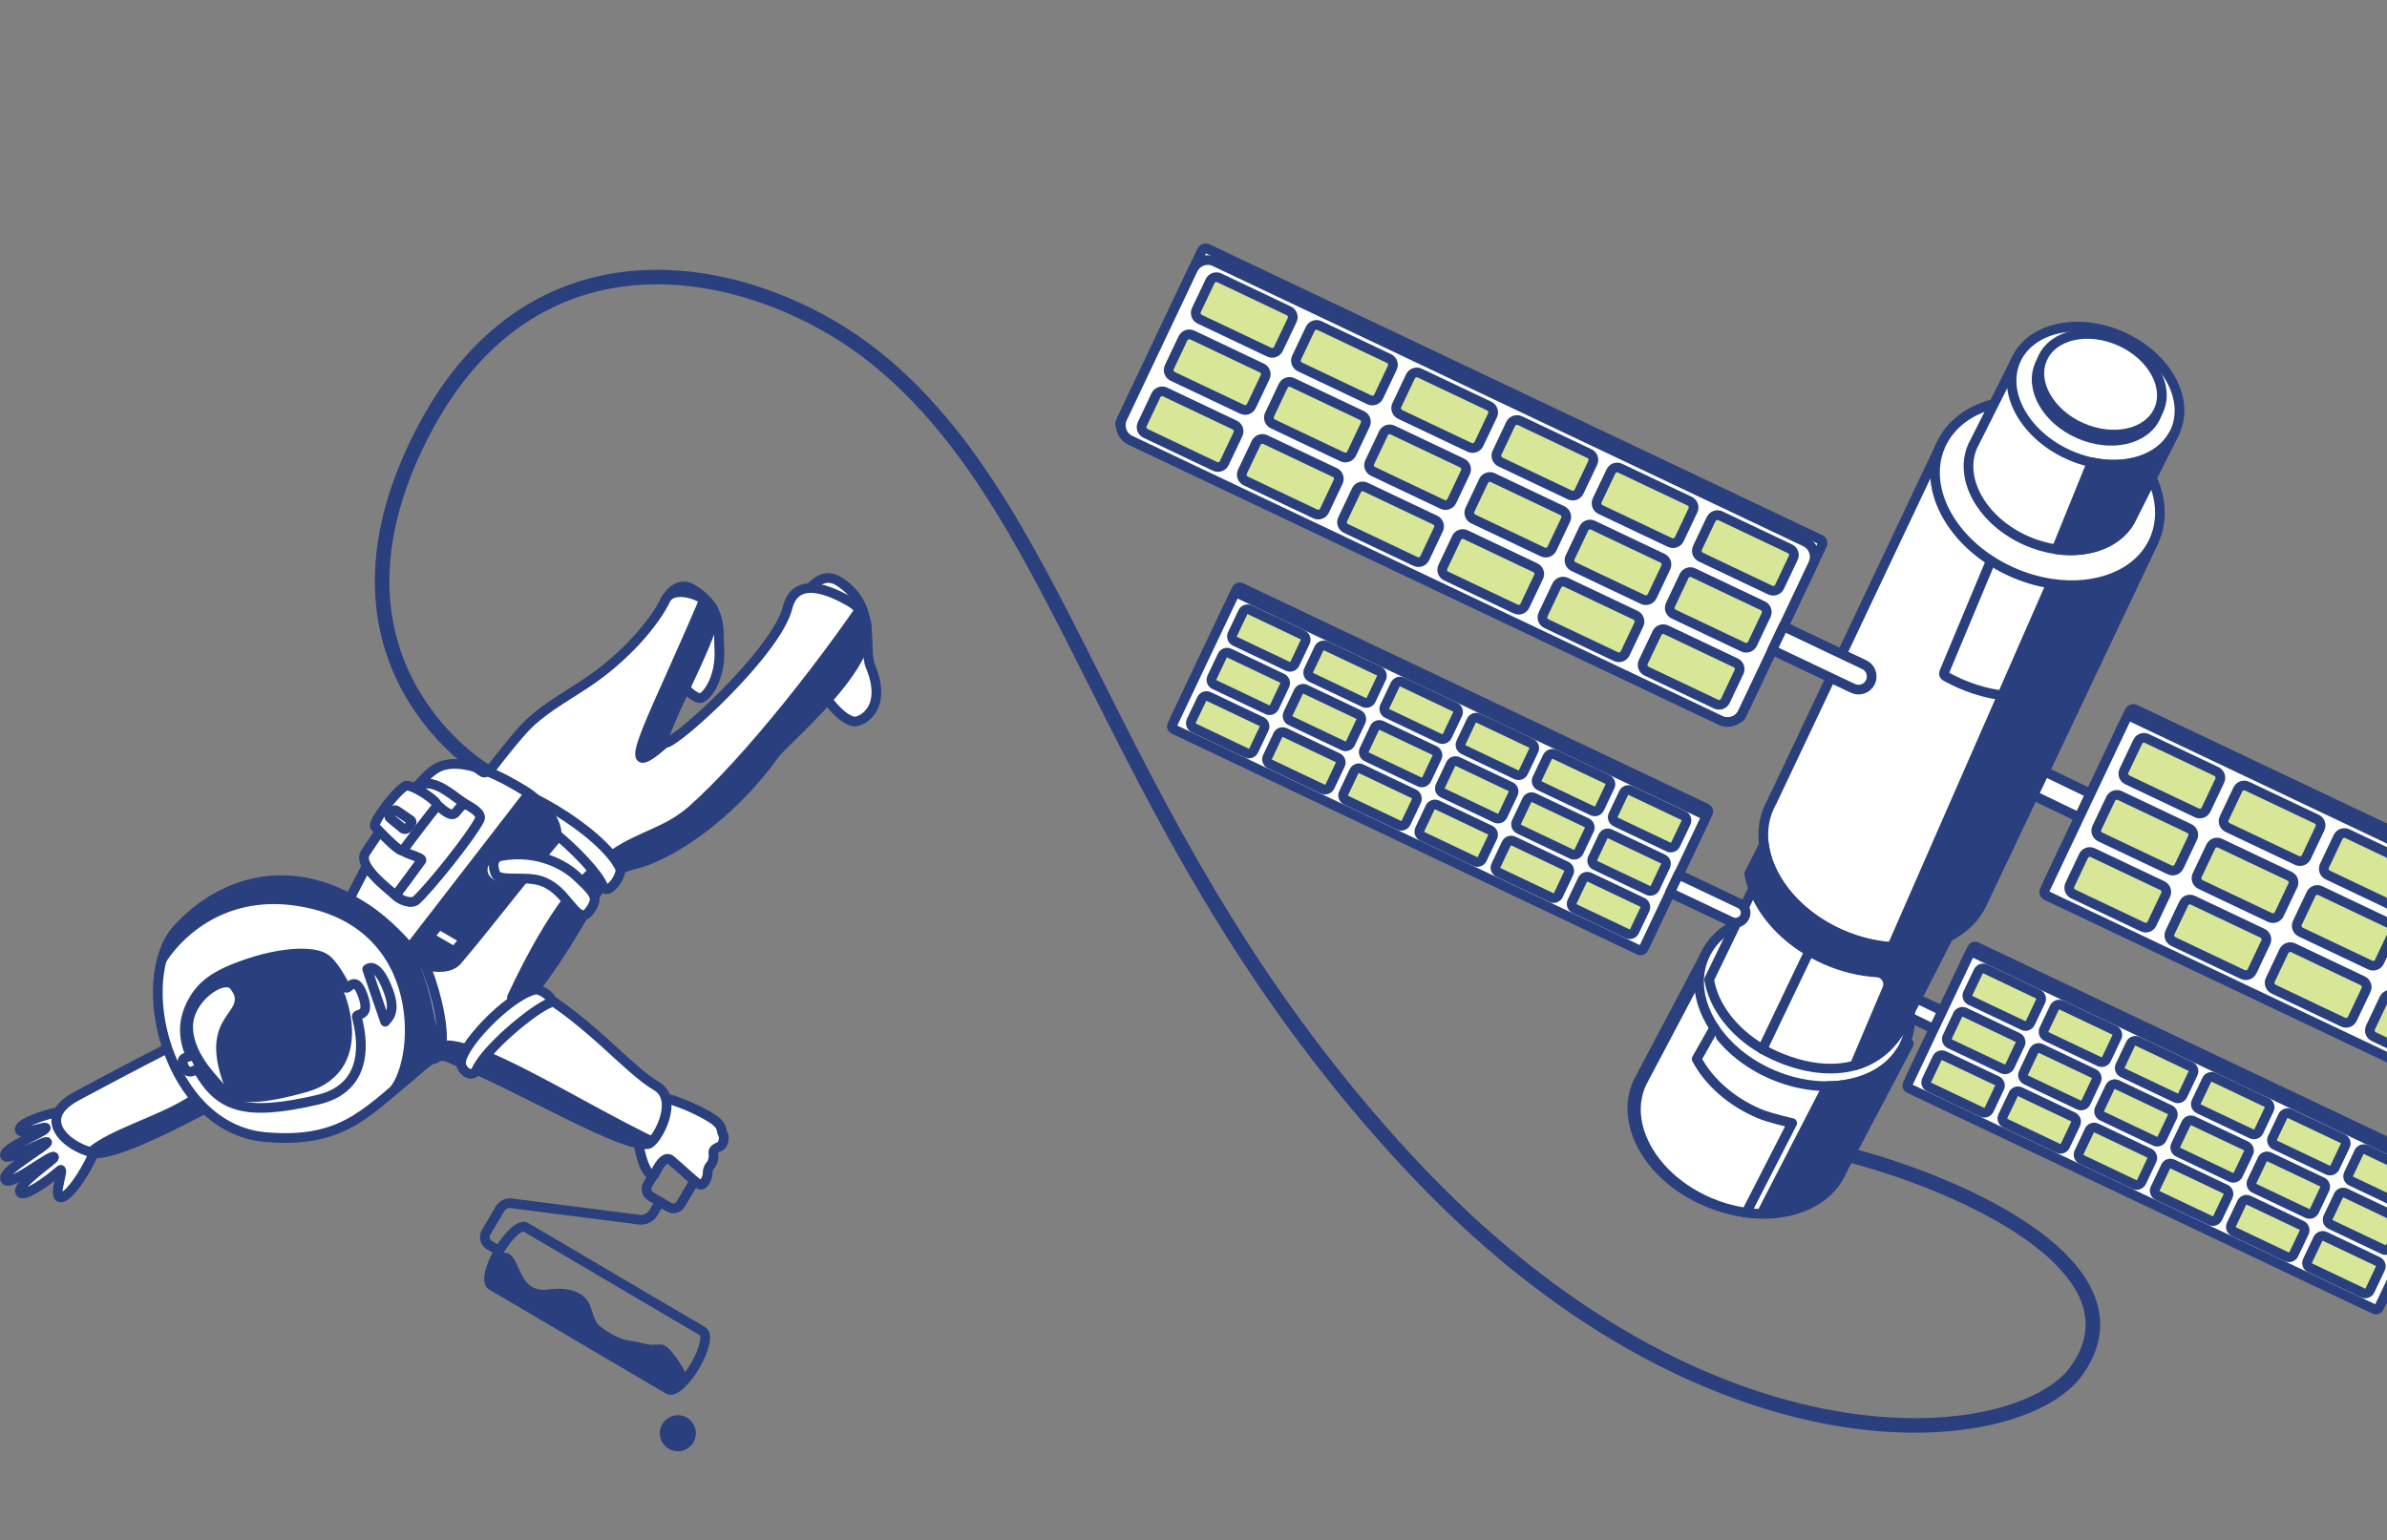 <?xml version="1.0" encoding="UTF-8"?><svg id="_レイヤー_2" xmlns="http://www.w3.org/2000/svg" xmlns:xlink="http://www.w3.org/1999/xlink" viewBox="0 0 492.76 318"><rect x="0" y="0" width="492.76" height="318" fill="#808080" stroke="none"/><defs><style>.cls-1,.cls-2,.cls-3,.cls-4{fill:none;}.cls-1,.cls-5,.cls-6,.cls-3,.cls-7,.cls-8,.cls-9,.cls-4,.cls-10{stroke:#2a3f7e;stroke-linecap:round;stroke-linejoin:round;}.cls-1,.cls-5,.cls-6,.cls-7,.cls-8,.cls-9,.cls-4,.cls-10{stroke-width:2px;}.cls-11{clip-path:url(#clippath);}.cls-2,.cls-12,.cls-13{stroke-width:0px;}.cls-5,.cls-3,.cls-13,.cls-4,.cls-10,.cls-14{fill-rule:evenodd;}.cls-5,.cls-7,.cls-9,.cls-13,.cls-14{fill:#fff;}.cls-6,.cls-12,.cls-10{fill:#2a3f7e;}.cls-3{stroke-width:3px;}.cls-7{clip-rule:evenodd;}.cls-15{clip-path:url(#clippath-1);}.cls-16{clip-path:url(#clippath-4);}.cls-17{clip-path:url(#clippath-3);}.cls-18{clip-path:url(#clippath-2);}.cls-8{fill:#d8e698;}</style><clipPath id="clippath"><path class="cls-7" d="M60.77,218.93c-17.93,9.74-32.34,17.87-39.82,19.09-4.05.66-15.5-6.2-5.07-11.77,38.68-20.67,42.01-21.79,44.89-7.31h0Z"/></clipPath><clipPath id="clippath-1"><path class="cls-7" d="M87.11,176.96c-8.4,9.47-3.13,17.95-4.41,16.64-15.39-15.93-33.68-15.1-45.91-2.01-9.65,10.33-2.38,41.42,18.1,43.17,15.33,1.31,20.38-4.73,29.3-12.09,2.73-2.25,5.6-5.51,8.24-4.43,16.51,6.81,35.98,18.8,41.36,17.95,1.61-.25,6.66-9.08,1.72-11.98-6.01-3.53-13.38-13.01-25.14-19.89,12.99-17.27,12.12-23.92,20.83-25.96,6.29-1.47,18.89-9.04,28.57-22.47,2.81-3.89,28.38-24.31,15.61-31.7-6.16-3.57-11.41-4.26-12.78,1.21-2.29,9.16-22.7,27.76-25.22,28-2.53.24,10.06-21.64,10.07-26.57,0-3.5-8.37-6.54-10.05-3.02-2.23,4.69-8.39,12-16.66,17.42-5.08,3.33-9.32,5.64-12.71,9.37-5.75,6.33-15.26,19.97-20.92,26.35h0Z"/></clipPath><clipPath id="clippath-2"><path class="cls-7" d="M72.27,185.43c-.21.42,4.74,1.85,11.57,9.45,1.56,1.73,3.23,4.26,3.73,4.37,2.7.63,5.44.65,6.84-.99,5.78-6.76,16.09-20.15,19.87-24.45,2.29-2.6-2.13-8.19-5.81-10.46-4.07-2.51-13.39-7.93-18.62-4.59-5.7,3.64-14.04,19.55-17.59,26.67h0Z"/></clipPath><clipPath id="clippath-3"><path class="cls-7" d="M81.73,184.95c.96.9,3.21,1.8,4.2.89,2.88-2.62,11.4-13.28,13.07-16.61.66-1.31-1.67-2.53-3.03-3.33-2.02-1.19-6.13-5.28-9.1-3.82-3.41,1.68-8.9,10.21-11.38,13.9-1.88,2.72,4.49,7.32,6.23,8.96h0Z"/></clipPath><clipPath id="clippath-4"><rect class="cls-2" x="184.47" width="308.29" height="318"/></clipPath></defs><g id="_レイヤー_2-2"><path class="cls-1" d="M101.45,265.34l36.57,21.52c1.06.63,3.51-1.55,5.46-4.87,1.95-3.31,2.67-6.51,1.6-7.13l-36.57-21.52c-1.06-.63-3.51,1.55-5.46,4.87-1.95,3.31-2.67,6.51-1.6,7.13Z"/><path class="cls-1" d="M103.04,258.24l-2.01-1.18c-.91-.54-1.22-1.72-.68-2.63l2.86-4.86c.48-.82,1.4-1.27,2.35-1.15l26.38,3.38c1.19.15,2.35-.42,2.96-1.45l1.32-2.25"/><path class="cls-1" d="M146.3,230.96h0c1.89,1.11,2.52,3.54,1.41,5.42l-7.18,12.21c-.5.84-1.58,1.12-2.42.63l-3.78-2.23c-.84-.5-1.12-1.58-.63-2.42l7.18-12.21c1.11-1.89,3.54-2.52,5.42-1.41Z"/><path class="cls-1" d="M142.19,234.64c-.32.55-.14,1.26.41,1.59.55.32,1.26.14,1.59-.41s.14-1.26-.41-1.59-1.26-.14-1.59.41Z"/><path class="cls-5" d="M20.09,235.88c-.61,3.06-5.59,11.7-7.69,11.31-1.53-.29,1.16-6.64-.08-5.55-2.35,2.07-7.49,5.77-8.18,4.47-.78-1.48,6.96-6.64,7.02-7.16.19-1.53-10.64,7.54-10.12,4.04.25-1.7,8.69-6.45,8.69-7.18,0-.74-8.36,4.2-8.71,2.77-.41-1.64,7.9-4.67,8.41-5.61.51-.94-5.89,1.99-5.34-.03.36-1.32,6.8-3.59,11.99-4.08,10.11-.95,4.56,4.31,4.01,7.03h0Z"/><path class="cls-5" d="M131.35,233c.3,3.1,1.5,9.84,3.64,9.65.92-1.94,2.25-4.21,3.51-3.15,2.62,2.2,4.59,4.23,5.85,4.99.98.6,1.73-1.6,1.72-2.12-.03-1.54.79-1.87.99-2.44.58-1.62-.09-1.99.38-2.55.52-.61,1.47-.54,1.76-1.41.53-1.6-.06-1.76-.17-2.37-.19-1.05-.37-1.38-1.37-2.23s-6.49-3.96-11.61-4.97c-9.96-1.96-4.97,3.83-4.7,6.59h0Z"/><path class="cls-5" d="M173.1,119.98c8.18,5.09,4.99,13.68,6.59,17.55,3.79,9.14-2.27,11.73-3.55,11.41-5.09-1.28-12.19-14.34-11.12-22.24.61-4.49,4.25-9.1,8.08-6.72h0Z"/><path class="cls-5" d="M142.86,121.55c6.53,3.96,5.39,8.9,5.62,12.16.47,6.66-3.04,10.68-4.07,10.43-4.07-.99-8.9-11.15-8.02-17.32.5-3.51,3.41-7.12,6.47-5.26h0Z"/><path class="cls-14" d="M60.77,218.93c-17.93,9.74-32.34,17.87-39.82,19.09-4.05.66-15.5-6.2-5.07-11.77,38.68-20.67,42.01-21.79,44.89-7.31h0Z"/><g class="cls-11"><path class="cls-10" d="M23.56,251.85c-20.45-15.17,7.19-17.5,17.35-25.59,6.5-5.17.85-11.28-.59-14.81-1.45-3.54.14-5.33,7.36-.98,2.62,1.58,14,7.74,13.03,11.27-3.05,11.07-30.83,25.35-37.16,30.11h0Z"/></g><path class="cls-4" d="M60.77,218.93c-17.93,9.74-32.34,17.87-39.82,19.09-4.05.66-15.5-6.2-5.07-11.77,38.68-20.67,42.01-21.79,44.89-7.31h0Z"/><path class="cls-14" d="M87.11,176.96c-8.4,9.47-3.13,17.95-4.41,16.64-15.39-15.93-33.68-15.1-45.91-2.01-9.65,10.33-2.38,41.42,18.1,43.17,15.33,1.31,20.38-4.73,29.3-12.09,2.73-2.25,5.6-5.51,8.24-4.43,16.51,6.81,35.98,18.8,41.36,17.95,1.61-.25,6.66-9.08,1.72-11.98-6.01-3.53-13.38-13.01-25.14-19.89,12.99-17.27,12.12-23.92,20.83-25.96,6.29-1.47,18.89-9.04,28.57-22.47,2.81-3.89,28.38-24.31,15.61-31.7-6.16-3.57-11.41-4.26-12.78,1.21-2.29,9.16-22.7,27.76-25.22,28-2.53.24,10.06-21.64,10.07-26.57,0-3.5-8.37-6.54-10.05-3.02-2.23,4.69-8.39,12-16.66,17.42-5.08,3.33-9.32,5.64-12.71,9.37-5.75,6.33-15.26,19.97-20.92,26.35h0Z"/><g class="cls-15"><path class="cls-10" d="M80.63,225.81c6.19-5.42,8.53-35.65-19.36-39.81-14.09-2.1-23.52,5.44-27.86,12.08-4.64-8.03,13.67-23.23,31.77-19.82,14.73,2.77,24.08,22.44,25.25,41.42.12,1.96-9.4,4.95-9.81,6.13h0Z"/><path class="cls-10" d="M136.68,236.64c-20.74-9.61-50.23-30.34-48.01-15.86.98,6.39,19.15,6.58,28.67,9.87,6.3,2.18,14.22,5.84,19.34,5.99h0Z"/><path class="cls-10" d="M182.6,118.22c-10.8,16.92-28.53,39.2-39.76,49.04-10.47,9.16-20.02,2.06-37.12,38.54-.96,2.05,14.34-2.75,25.71-15.8,17.77-20.38,31.46-12.97,46.07-47.9,8.25-19.72,13.35-21.92,5.11-23.88h0Z"/><path class="cls-10" d="M146.73,120.51c-11.21,27.12-20.6,42.56-9.9,33.25,1.83-1.59,4.72-5.23,10.33-19.49,3.11-7.89.8-9.38-.43-13.76h0Z"/></g><path class="cls-4" d="M87.11,176.96c-8.4,9.47-3.13,17.95-4.41,16.64-15.39-15.93-33.68-15.1-45.91-2.01-9.65,10.33-2.38,41.42,18.1,43.17,15.33,1.31,20.38-4.73,29.3-12.09,2.73-2.25,5.6-5.51,8.24-4.43,16.51,6.81,35.98,18.8,41.36,17.95,1.61-.25,6.66-9.08,1.72-11.98-6.01-3.53-13.38-13.01-25.14-19.89,12.99-17.27,12.12-23.92,20.83-25.96,6.29-1.47,18.89-9.04,28.57-22.47,2.81-3.89,28.38-24.31,15.61-31.7-6.16-3.57-11.41-4.26-12.78,1.21-2.29,9.16-22.7,27.76-25.22,28-2.53.24,10.06-21.64,10.07-26.57,0-3.5-8.37-6.54-10.05-3.02-2.23,4.69-8.39,12-16.66,17.42-5.08,3.33-9.32,5.64-12.71,9.37-5.75,6.33-15.26,19.97-20.92,26.35h0Z"/><path class="cls-5" d="M113.56,207.03c-3.45,1.29-13.31,9.51-15.24,13.9-.66,1.51-2.64.59-3.11-1.05-.89-3.12,9.57-14.19,15.15-15.55,1.39-.34,4.52,2.2,3.19,2.7h0Z"/><path class="cls-5" d="M127.95,179.13c-3.6-7.33-22.04-18.62-29.17-17.47-1.18.19-3.52,2.83-2.1,2.48,8.97-2.18,26.22,14.27,27.83,18.84.78,2.22,4.2-2.31,3.44-3.85h0Z"/><path class="cls-5" d="M79.51,210.93c.19-.49,2.48-1.53.65-6.4-2.43-6.44-4.36-4.44-4.36-4.44,0,0,1.67,5.01,3.71,10.84h0Z"/><path class="cls-5" d="M82.76,193.09c4.02-1.8,11.76,23.33,6.98,25.48-.89.4.09-1.54-.19-3.59-1.35-9.91-3.59-15.83-6.18-19.9-.41-.65-1.19-1.72-.6-1.98h0Z"/><path class="cls-14" d="M72.27,185.43c-.21.42,4.74,1.85,11.57,9.45,1.56,1.73,3.23,4.26,3.73,4.37,2.7.63,5.44.65,6.84-.99,5.78-6.76,16.09-20.15,19.87-24.45,2.29-2.6-2.13-8.19-5.81-10.46-4.07-2.51-13.39-7.93-18.62-4.59-5.7,3.64-14.04,19.55-17.59,26.67h0Z"/><g class="cls-18"><path class="cls-10" d="M79.89,201.74l31.87-41.23s8.94,3.87,1.42,16.33c-11.03,18.29-14.22,26.07-19.52,28.52-5.83,2.7-13.77-3.63-13.77-3.63h0Z"/><path class="cls-5" d="M89.1,192.77l1.04-1.26c.29-.35.83-.45,1.22-.22l3.83,2.22c.38.22.46.69.17,1.03l-1.04,1.26c-.29.35-.83.45-1.22.22l-3.83-2.22c-.38-.22-.46-.69-.17-1.03h0Z"/><path class="cls-5" d="M99.65,179.73c-.1-1.85,1.48-3.44,3.52-3.55,2.04-.11,3.77,1.3,3.87,3.15.1,1.85-1.48,3.44-3.52,3.55-2.04.11-3.77-1.3-3.87-3.15h0Z"/></g><path class="cls-4" d="M72.27,185.43c-.21.42,4.74,1.85,11.57,9.45,1.56,1.73,3.23,4.26,3.73,4.37,2.7.63,5.44.65,6.84-.99,5.78-6.76,16.09-20.15,19.87-24.45,2.29-2.6-2.13-8.19-5.81-10.46-4.07-2.51-13.39-7.93-18.62-4.59-5.7,3.64-14.04,19.55-17.59,26.67h0Z"/><path class="cls-14" d="M81.73,184.95c.96.9,3.21,1.8,4.2.89,2.88-2.62,11.4-13.28,13.07-16.61.66-1.31-1.67-2.53-3.03-3.33-2.02-1.19-6.13-5.28-9.1-3.82-3.41,1.68-8.9,10.21-11.38,13.9-1.88,2.72,4.49,7.32,6.23,8.96h0Z"/><g class="cls-17"><path class="cls-5" d="M94.22,168.75c7.95-4.98-7.39-7.76-9.82-7.68-.39.01-1.48,1.84,1.49,3.77,6.65,4.31,6.79,4.49,8.33,3.92h0Z"/><path class="cls-5" d="M80.68,186.13c2.15-2.77,4.28-5.69,6.31-8.48.48-.66-4.28-1.6-3.82-2.24,2.4-3.3,4.78-6.51,7.04-9.17.17-.21,2.14,2.22,3.43,1.83.59-.18,1.23-1.73,2.28-2,1.72-.44,3.88,1.39,4.29,2.4,1.57,3.92-10.65,14.43-10.45,15.52.41,2.26-5.64,3.88-9.08,2.14h0Z"/></g><path class="cls-4" d="M81.73,184.95c.96.9,3.21,1.8,4.2.89,2.88-2.62,11.4-13.28,13.07-16.61.66-1.31-1.67-2.53-3.03-3.33-2.02-1.19-6.13-5.28-9.1-3.82-3.41,1.68-8.9,10.21-11.38,13.9-1.88,2.72,4.49,7.32,6.23,8.96h0Z"/><path class="cls-5" d="M83.21,175.53c1.63-2.27,6.31-8.37,6.99-9.1.74-.79-5.44-4.83-6.54-4.16-2.22,1.34-6.92,7.72-6.24,8.42,2.17,2.2,5.31,5.51,5.79,4.84h0Z"/><path class="cls-5" d="M80.64,168.12l.45-.53c.22-.18.54-.23.71-.11l2.9,1.99c.17.12.17.39-.05.58l-.66.81c-.22.18-.56.18-.73.06l-2.63-2.16c-.17-.12-.22-.45,0-.64h0Z"/><path class="cls-9" d="M83.17,171.04l-2.62-2.15c-.13-.09-.21-.25-.21-.42,0-.18.06-.34.19-.46l.44-.52s.01-.01.02-.02c.27-.23.67-.28.9-.12l2.91,1.99c.11.08.18.21.19.35,0,.17-.07.34-.22.47l-.65.8s-.01.01-.02.02c-.09.07-.18.12-.29.15-.23.07-.49.02-.65-.09Z"/><path class="cls-5" d="M103.49,176.71c7.47-1.33,13.21,1.86,15.84,4.46,1.38,1.37,3.56,3.12,3.43,4.65-.1,1.14-1.44,2.87-1.85,3.02-2.48.91-4.13-5.51-9.49-7.05-3.34-.96-8.24.25-9.09-1.34-.21-.4-1.29-3.3,1.16-3.74h0Z"/><path class="cls-5" d="M67.36,198.05c1.1.9,2.6,3.01,3.94,5.72.53,1.06,1.88-3.04,3.59,1.69,1.74,4.82-1.49,3.55-1.24,4.48,1.9,7.07,1.19,14.94-8.02,17.09-15.38,3.59-20.36,1.45-24.77-6.17-.3-.51-2.17,1.88-3.12-1.3-.48-1.6,1.78-1.22,1.59-1.66-2.13-4.98-1.03-8.65.78-11.72,4.19-7.12,22.99-11.6,27.24-8.12h0Z"/><path class="cls-10" d="M66.35,198.93c3.71,3.17,11.38,21.43-3.39,25.58-14.88,4.18-18.9,1.76-22.8-6.59-2.48-5.31-1.33-9.2.54-12.45,3.99-6.92,21.94-9.71,25.65-6.54h0Z"/><path class="cls-13" d="M47.67,204.31c-1.06-1.97-7.96,2.34-7.83,7.8.15,6.06,6.01,10.83,6.38,11.84-5.46-14.74,5.16-14.74,1.45-19.64h0Z"/><path class="cls-12" d="M101.99,260.27s2.01-3.08,3.83-.75,1.98,7.41,7.43,6.69c4.44-.59,7,.67,8.21,2.59.79,1.26.99,3.99,2.49,5.09,4.64,3.38,5.78,2.61,8.95,3.47,3.17.86,3.61-.95,5.85,1.82,2.25,2.77,3.02,4.84,3.02,4.84l-2.76,2.96-37.86-21.95.84-4.76Z"/><circle class="cls-12" cx="139.93" cy="295.89" r="3.72"/><path class="cls-3" d="M99.96,159s-36.88-22-13.07-69c23.82-47,70.45-35.07,94.03-16,40.8,33,47.8,99.11,109.8,165.93,62,66.82,126.19,59.69,138,42.99,17.95-25.37-41.66-45.64-60.81-47.05"/></g><g id="_レイヤー_6"><g class="cls-16"><path class="cls-9" d="M402.67,209.51l-12.33-5.96c-1.03-.49-2.26-.05-2.75.98h0c-.49,1.03-.05,2.26.98,2.75l12.33,5.96c1.03.49,2.26.05,2.75-.98h0c.49-1.03.05-2.26-.98-2.75Z"/><rect class="cls-9" x="433.87" y="178.43" width="31.02" height="107.69" rx=".62" ry=".62" transform="translate(46.87 538.67) rotate(-64.61)"/><rect class="cls-9" x="433.3" y="179.63" width="31.02" height="107.69" rx=".62" ry=".62" transform="translate(45.45 538.84) rotate(-64.61)"/><path class="cls-8" d="M408.39,200.56l-2.15,4.52c-.26.54-.03,1.19.52,1.45l10.91,5.18c.54.25,1.19.03,1.45-.52l2.14-4.52c.26-.54.03-1.19-.52-1.45l-10.9-5.18c-.55-.26-1.19-.02-1.45.52ZM424.11,208.02l-2.15,4.52c-.25.54-.03,1.19.52,1.45l3.33,1.58,7.58,3.6c.54.26,1.19.03,1.45-.52l2.15-4.52c.22-.47.08-1.02-.32-1.33-.06-.04-.12-.09-.2-.12l-10.91-5.18c-.54-.26-1.19-.03-1.45.52ZM439.83,215.49l-2.14,4.52c-.26.54-.03,1.19.52,1.45l10.91,5.18c.54.26,1.19.03,1.45-.52l2.14-4.52c.26-.54.03-1.19-.52-1.45l-10.91-5.18c-.54-.25-1.19-.03-1.45.52ZM455.55,222.95l-2.15,4.52c-.26.54-.02,1.19.52,1.45l3.25,1.54,7.66,3.63c.54.26,1.19.03,1.45-.52l2.15-4.52c.23-.49.06-1.07-.38-1.37-.04-.03-.09-.06-.14-.08l-10.9-5.18c-.54-.26-1.19-.03-1.45.52ZM471.27,230.41l-2.15,4.52c-.25.54-.03,1.19.52,1.45l1.14.54,7.43,3.53,2.33,1.11c.54.26,1.19.02,1.45-.52l.84-1.77,1.31-2.75c.26-.54.02-1.19-.52-1.45l-1.95-.92-8.96-4.25c-.54-.26-1.19-.03-1.45.52ZM486.99,237.87l-.19.39-1.96,4.12c-.26.54-.02,1.19.52,1.45l10.91,5.18c.54.26,1.19.03,1.45-.52l2.14-4.52c.26-.54.03-1.19-.52-1.45l-10.23-4.86-.68-.32c-.54-.26-1.19-.02-1.45.52ZM404.14,209.52l-2.14,4.52c-.26.54-.03,1.19.52,1.45l8.25,3.91,2.66,1.26c.54.25,1.19.02,1.45-.52l.96-2.03,1.18-2.49c.26-.54.03-1.19-.52-1.45l-10.91-5.18c-.54-.25-1.19-.03-1.45.52ZM419.86,216.97l-.06.12-2.08,4.4c-.26.54-.03,1.19.52,1.45l10.91,5.18c.54.26,1.19.03,1.45-.52l2.14-4.52c.26-.54.03-1.19-.52-1.45l-10.55-5.01-.35-.16c-.54-.26-1.19-.02-1.45.52ZM435.58,224.44l-2.15,4.52c-.26.54-.03,1.19.52,1.45l8.17,3.88,2.73,1.3c.54.26,1.19.03,1.45-.52l1-2.1,1.15-2.42c.25-.54.02-1.19-.52-1.45l-10.9-5.18c-.54-.25-1.19-.03-1.45.52ZM451.3,231.9l-.03.06-2.12,4.46c-.26.54-.03,1.2.52,1.45l6.07,2.88,4.83,2.3c.54.26,1.19.03,1.45-.52l1.83-3.84.32-.68c.26-.54.03-1.19-.52-1.45l-10.64-5.04-.27-.13c-.54-.26-1.19-.03-1.45.52ZM467.03,239.36l-2.13,4.47-.02.05c-.26.54-.03,1.19.52,1.45l10.91,5.18c.54.26,1.19.03,1.45-.52l2.14-4.52c.26-.54.03-1.19-.52-1.45l-5.31-2.52-5.6-2.66c-.54-.26-1.19-.03-1.45.52ZM482.75,246.82l-2.15,4.52c-.25.54-.02,1.19.52,1.45l10.9,5.18c.54.25,1.19.03,1.45-.52l2.15-4.52c.26-.54.03-1.19-.52-1.45l-10.91-5.18c-.54-.26-1.19-.03-1.45.52ZM399.89,218.46l-2,4.21-.15.31c-.26.54-.03,1.19.52,1.45l10.91,5.18c.54.26,1.19.03,1.45-.52l2.14-4.52c.26-.54.03-1.19-.52-1.45l-5.63-2.67-5.28-2.5c-.54-.25-1.19-.02-1.45.52ZM415.61,225.92l-2.15,4.52c-.25.54-.02,1.19.52,1.45l10.9,5.18c.54.26,1.19.03,1.45-.52l2.15-4.52c.26-.54.03-1.19-.52-1.45l-10.91-5.18c-.54-.26-1.19-.03-1.45.52ZM431.33,233.39l-1.96,4.14-.18.38c-.26.54-.03,1.19.52,1.45l10.91,5.18s.07.03.1.04c.42.16.89.03,1.18-.3.07-.08.13-.16.17-.25l2.14-4.52c.26-.54.02-1.19-.52-1.45l-5.71-2.71-5.2-2.47c-.54-.26-1.19-.03-1.45.52ZM447.06,240.85l-1.14,2.4-1.01,2.12c-.26.54-.02,1.19.52,1.45l2.71,1.28,8.2,3.89c.54.26,1.19.03,1.45-.52l2.15-4.52c.25-.54.03-1.19-.52-1.45l-.38-.18-7.43-3.53-3.1-1.47c-.54-.26-1.19-.03-1.45.52ZM462.78,248.31l-2.14,4.52c-.26.54-.03,1.19.52,1.45l10.9,5.18c.54.26,1.19.02,1.45-.52l2.15-4.52c.26-.54.02-1.19-.52-1.45l-10.91-5.18c-.54-.26-1.19-.03-1.45.52ZM478.5,255.77l-2.14,4.52c-.26.54-.03,1.19.52,1.45l10.91,5.18c.54.25,1.19.03,1.45-.52l2.14-4.52c.26-.54.03-1.19-.52-1.45l-10.9-5.18c-.54-.26-1.19-.02-1.45.52Z"/><path class="cls-9" d="M433.77,164.92l-16.23-7.84c-1.35-.64-2.97-.07-3.62,1.29h0c-.64,1.36-.07,2.98,1.29,3.62l16.23,7.84c1.35.64,2.97.07,3.62-1.29h0c.64-1.36.07-2.97-1.29-3.62Z"/><rect class="cls-9" x="474.83" y="124.01" width="40.82" height="141.72" rx=".82" ry=".82" transform="translate(106.85 558.74) rotate(-64.61)"/><rect class="cls-9" x="474.08" y="125.6" width="40.82" height="141.72" rx=".82" ry=".82" transform="translate(104.99 558.96) rotate(-64.61)"/><path class="cls-8" d="M441.3,153.15l-2.83,5.95c-.34.71-.04,1.57.68,1.9l14.35,6.81c.71.34,1.57.03,1.91-.68l2.82-5.95c.34-.71.03-1.57-.68-1.91l-14.35-6.81c-.71-.34-1.57-.04-1.9.68ZM461.98,162.97l-2.82,5.95c-.34.71-.03,1.57.68,1.91l14.35,6.81c.71.34,1.57.03,1.91-.68l2.82-5.95c.34-.71.04-1.57-.68-1.9l-14.35-6.81c-.71-.34-1.57-.03-1.91.68ZM482.67,172.78l-2.82,5.95c-.34.71-.03,1.57.68,1.91l7.6,3.61,6.76,3.21c.71.34,1.57.03,1.9-.68l1.42-2.99,1.4-2.96c.34-.71.03-1.57-.68-1.91l-14.35-6.81c-.71-.34-1.57-.03-1.91.68ZM503.36,182.6l-.45.96-2.37,4.99c-.34.71-.04,1.57.68,1.9l14.35,6.81c.71.34,1.57.03,1.91-.68l2.82-5.95c.34-.71.03-1.57-.68-1.9l-11.42-5.42-2.94-1.39c-.71-.34-1.57-.03-1.9.68ZM524.05,192.42l-2.82,5.95c-.34.71-.03,1.57.68,1.91l3.27,1.55,11.08,5.26c.71.34,1.57.04,1.91-.68l2.51-5.29.31-.66c.34-.71.03-1.57-.68-1.9l-14.35-6.81c-.71-.34-1.57-.03-1.9.68ZM544.74,202.24l-2.82,5.95c-.34.71-.03,1.57.68,1.9l1.26.6h0s13.08,6.21,13.08,6.21c.15.07.3.11.46.13h.02c.14.01.27.01.41-.02h0c.43-.08.82-.36,1.02-.79l2.83-5.95c.06-.13.11-.27.12-.41.09-.6-.22-1.22-.8-1.5l-14.35-6.81c-.71-.34-1.57-.03-1.91.68ZM435.71,164.93l-2.83,5.95c-.34.71-.03,1.57.68,1.9l14.35,6.81c.71.34,1.57.03,1.91-.68l2.82-5.95c.34-.71.03-1.57-.68-1.91l-14.35-6.81c-.71-.34-1.57-.03-1.9.68ZM456.4,174.74l-2.83,5.95c-.34.71-.03,1.57.68,1.91l6.17,2.93,8.18,3.88c.71.34,1.57.03,1.91-.68l1.78-3.75,1.04-2.19c.34-.71.03-1.57-.68-1.9l-14.35-6.81c-.71-.34-1.57-.03-1.9.68ZM477.08,184.56l-.09.2-2.73,5.75c-.34.71-.03,1.57.68,1.91l14.35,6.81c.71.34,1.57.03,1.9-.68l2.83-5.95c.34-.71.03-1.57-.68-1.91l-12.84-6.1-1.51-.72c-.71-.34-1.57-.03-1.91.68ZM497.77,194.38l-2.83,5.95c-.33.71-.03,1.57.68,1.9l1.85.87,12.51,5.94c.71.34,1.57.03,1.91-.68l2.82-5.95s.03-.07.04-.11c.26-.69-.04-1.47-.72-1.8l-14.35-6.81c-.71-.34-1.57-.03-1.9.68ZM518.46,204.2l-2.82,5.95c-.31.66-.07,1.45.54,1.83h0s.09.06.14.08l13.21,6.27h0s1.14.54,1.14.54c.71.34,1.57.04,1.91-.68h0s2.82-5.95,2.82-5.95c.18-.38.18-.79.03-1.15-.13-.32-.38-.59-.71-.75l-14.35-6.81c-.71-.34-1.57-.04-1.9.68ZM539.15,214.02l-1.87,3.95-.95,2c-.34.71-.04,1.57.68,1.9l14.35,6.81c.71.34,1.57.03,1.9-.68l2.83-5.95c.34-.71.03-1.57-.68-1.91l-5.8-2.75-8.55-4.06c-.71-.34-1.57-.03-1.91.68ZM430.12,176.7l-2.82,5.95c-.34.71-.04,1.57.68,1.91l4.74,2.25,9.62,4.56c.71.34,1.57.03,1.9-.68l2.14-4.51.68-1.43c.34-.71.04-1.57-.68-1.91l-14.36-6.81c-.71-.34-1.57-.03-1.9.68ZM451.3,185.95c-.21.14-.38.34-.5.58l-2.83,5.95c-.34.71-.03,1.57.68,1.9l14.35,6.81c.71.34,1.57.03,1.91-.68l2.82-5.95c.34-.71.03-1.57-.68-1.9l-14.28-6.77-.08-.04c-.47-.22-1-.17-1.41.1ZM471.49,196.34l-2.82,5.95c-.34.71-.03,1.57.68,1.91l.41.2,13.94,6.62c.71.34,1.57.03,1.9-.68l2.83-5.95c.13-.28.17-.58.12-.86-.08-.44-.36-.84-.8-1.05l-14.35-6.81c-.71-.34-1.57-.03-1.91.68ZM492.18,206.16l-2.82,5.95c-.17.36-.18.76-.05,1.11.13.34.38.63.73.8l11.79,5.59,2.57,1.22c.71.34,1.57.03,1.9-.68l.36-.76,2.46-5.19c.33-.69.05-1.52-.61-1.87h0s-.04-.03-.06-.04l-14.35-6.81c-.71-.34-1.57-.03-1.91.68ZM512.87,215.98l-1.52,3.19-1.31,2.76c-.34.71-.03,1.57.68,1.91l14.35,6.81c.71.34,1.57.04,1.91-.68l2.82-5.95c.34-.71.03-1.57-.68-1.9l-7.23-3.43h0s-7.12-3.38-7.12-3.38c-.71-.34-1.57-.03-1.9.68ZM533.56,225.8l-2.82,5.95c-.34.71-.03,1.57.68,1.9l14.35,6.81c.71.34,1.57.03,1.9-.68l2.83-5.95c.34-.71.03-1.57-.68-1.91l-14.35-6.81c-.71-.34-1.57-.03-1.91.68Z"/><path class="cls-9" d="M351.78,197.6l1.03.44,1.67.71,4.47,1.9,1.17.5,23.79,10.12,7.22,3.07,2.19.93-13.79,26.17c-2.4,5.65-8.58,8.85-15.81,8.95-1.04.02-2.11-.03-3.18-.15-.45-.05-.9-.11-1.36-.18-2.31-.36-4.66-1.03-6.99-2.02-7.38-3.14-12.64-8.75-14.49-14.63-1.03-3.26-1.01-6.61.29-9.65.08-.2.18-.4.28-.59h0s.04-.07.04-.07c.08-.16.16-.31.24-.46l13.24-25.06Z"/><path class="cls-9" d="M352.52,197.81l1.03.44,1.67.71,4.47,1.9,1.17.5,23.79,10.12,7.22,3.07,2.19.93-13.79,26.17c-2.4,5.65-8.58,8.85-15.81,8.95-1.04.02-2.11-.03-3.18-.15-.45-.05-.9-.11-1.36-.18-2.31-.36-4.66-1.03-6.99-2.02-7.38-3.14-12.64-8.75-14.49-14.63-1.03-3.26-1.01-6.61.29-9.65.08-.2.18-.4.28-.59h0s.04-.07.04-.07c.08-.16.16-.31.24-.46l13.24-25.06Z"/><path class="cls-9" d="M379.12,191c11.47,4.88,17.83,15.75,14.2,24.28-.27.64-.59,1.25-.96,1.82-2.9,4.58-8.61,7.12-15.15,7.14-3.61.01-7.46-.74-11.24-2.35-5.26-2.24-9.45-5.74-12.09-9.7-.31-.46-.56-.88-.76-1.23-.97-1.69-1.66-3.44-2.04-5.2-.6-2.78-.41-5.57.69-8.16.64-1.51,1.55-2.84,2.68-3.98,1.1-1.12,2.41-2.06,3.88-2.81,5.53-2.84,13.32-2.98,20.79.2Z"/><path class="cls-9" d="M367.89,166.95l1.53.96,28.07,17.61,6.61,4.15-1.9,3.72h0s-2.51,4.9-2.51,4.9l-7,13.67c-.47.86-.99,1.65-1.54,2.38-2.18,2.85-5.01,4.7-8.26,5.61-4.65,1.3-10.17.67-15.91-1.78-.69-.3-1.37-.62-2.02-.96-.38-.2-.75-.4-1.12-.61-6.12-3.54-10.16-8.98-11.01-14.4l1.68-3.46,3.85-7.95,3.59-7.43,2.9-5.98c-.32-.99-.55-2-.69-3,2.14-4.24,3.75-7.44,3.75-7.44Z"/><path class="cls-9" d="M400.61,91.95l4.59,2.03,24.98,11.08,14.53,6.44-35.44,74.74c-1.4,3.15-3.9,5.56-7.07,7.15h0c-2.04,1.01-4.36,1.68-6.85,1.99-.48.06-.96.11-1.46.13-.22.01-.43.03-.65.03-.87.04-1.77.02-2.66-.03-3.46-.21-7.08-1.07-10.62-2.64-.93-.42-1.84-.87-2.7-1.35-.37-.2-.74-.42-1.1-.64-5.66-3.47-9.68-8.38-11.32-13.48-.32-.99-.55-2-.69-3-.36-2.64-.05-5.26,1.03-7.69.19-.44.42-.87.65-1.28h0s34.79-73.47,34.79-73.47Z"/><path class="cls-6" d="M444.44,112.05l-35.17,74.19c-2.3,5.17-7.56,8.36-13.92,9.13-.48.06-.96.11-1.46.13-1.08.07-2.19.07-3.32,0l32.85-75.01c9.21,1.4,17.69-1.75,21.02-8.44Z"/><path class="cls-9" d="M429.93,85.33c12.18,5.4,18.79,17.12,14.78,26.17l-.26.55c-3.33,6.69-11.81,9.84-21.02,8.44-2.65-.41-5.36-1.19-8.03-2.37-1.15-.51-2.26-1.08-3.31-1.7-.37-.22-.74-.44-1.09-.67-5.03-3.24-8.68-7.62-10.41-12.22-1.48-3.9-1.57-7.95.03-11.58,4.02-9.05,17.14-12.02,29.32-6.62Z"/><path class="cls-9" d="M416.13,74.39l8.66,3.84,11.89,5.27,12.38,5.49-8.89,17.67c-2.31,5.22-8.67,7.73-15.63,6.75-2.06-.29-4.18-.88-6.26-1.8-2.68-1.19-5-2.79-6.86-4.62-4.46-4.4-6.29-10.15-4.18-14.92.12-.27.26-.53.4-.78l8.49-16.89Z"/><path class="cls-9" d="M438.02,69.45c9.09,4.03,14.03,12.78,11.03,19.54l-.44.88c-2.82,4.99-9.63,7.13-16.79,5.58-1.55-.33-3.11-.83-4.66-1.52-2.9-1.29-5.38-3.06-7.31-5.09-4.12-4.33-5.76-9.85-3.72-14.46,3-6.76,12.8-8.97,21.89-4.94Z"/><path class="cls-9" d="M437.04,71.67c6.63,2.94,10.23,9.32,8.05,14.25-2.19,4.93-9.33,6.55-15.97,3.61-6.63-2.94-10.23-9.32-8.05-14.25,2.19-4.93,9.33-6.55,15.97-3.61Z"/><path class="cls-9" d="M437.6,70.4c6.63,2.94,10.23,9.32,8.05,14.25-2.19,4.93-9.33,6.55-15.97,3.61-6.63-2.94-10.23-9.32-8.05-14.25,2.19-4.93,9.33-6.55,15.97-3.61Z"/><path class="cls-9" d="M353.89,212.19l-3.64,6.44c2.51,4.74,7.18,8.83,12.87,11.25,2.23.95,6.85,1.98,6.85,1.98l-9.43,18.4"/><path class="cls-1" d="M393.88,195.51l23.82-51.72c-4.36.11-8.91-.83-13.21-2.74-.99-.44-1.95-.92-2.88-1.44-.28-.16-.4-.5-.27-.8l9.64-23.05"/><line class="cls-9" x1="363.82" y1="216.61" x2="376.14" y2="190.87"/><path class="cls-6" d="M364.14,174.39c.13,1,.37,2.01.69,3,1.64,5.09,5.66,10.01,11.32,13.48.36.22.73.44,1.1.64.87.49,1.77.94,2.7,1.35,3.54,1.57,7.17,2.43,10.62,2.64.9.06,1.79.07,2.66.03.22,0,.43-.02.65-.03.49-.03.97-.07,1.46-.13.31-.04.62-.08.93-.13.15-.02.3-.05.45-.08,1.97-.36,3.81-.95,5.47-1.78h0s-9.52,18.58-9.52,18.58c-2.3,4.21-5.72,6.85-9.8,7.99l6.71-15.8c.67-1.57-.44-3.31-2.14-3.41,0,0-.02,0-.03,0-3.46-.21-7.08-1.07-10.62-2.64-.93-.42-1.84-.87-2.7-1.35-.37-.2-.74-.42-1.1-.64-5.39-3.3-9.28-7.91-11.06-12.73-.37-.99-.64-1.98-.83-2.97,1.05-2.08,2.09-4.15,3.03-6.01Z"/><path class="cls-6" d="M448.61,89.87l-8.45,16.79c-2.31,5.22-8.67,7.73-15.63,6.75l7.29-17.96c7.16,1.54,13.97-.6,16.79-5.58Z"/><path class="cls-6" d="M392.36,217.1l-12.83,24.35c-2.4,5.65-8.58,8.85-15.81,8.95l13.5-26.17c6.53-.02,12.24-2.56,15.15-7.14Z"/><rect class="cls-9" x="282.06" y="104.27" width="31.02" height="107.69" rx=".62" ry=".62" transform="translate(27.14 359.15) rotate(-64.61)"/><rect class="cls-9" x="281.48" y="105.48" width="31.02" height="107.69" rx=".62" ry=".62" transform="translate(25.72 359.33) rotate(-64.61)"/><path class="cls-8" d="M326.69,181.62l-2.15,4.52c-.25.54-.03,1.19.52,1.45l10.9,5.18c.54.26,1.19.03,1.45-.52l2.15-4.52c.26-.54.02-1.19-.52-1.45l-10.9-5.18c-.54-.25-1.19-.03-1.45.52ZM310.97,174.15l-2.15,4.52c-.26.54-.02,1.19.52,1.45l10.91,5.18c.54.26,1.19.03,1.45-.52l2.14-4.52c.26-.54.03-1.19-.52-1.45l-10.9-5.18c-.54-.26-1.19-.02-1.45.52ZM295.24,166.7l-.12.25-2.02,4.27c-.19.39-.12.84.14,1.16.1.12.22.22.38.29l10.9,5.18c.54.26,1.19.02,1.45-.52l2.15-4.52c.26-.54.03-1.19-.52-1.45l-1.04-.49-8.86-4.21-1.01-.48c-.54-.25-1.19-.03-1.45.52ZM279.52,159.23l-2.15,4.52c-.26.54-.03,1.19.52,1.45l6.3,2.99,4.61,2.19c.54.26,1.19.03,1.45-.52l1.19-2.49.96-2.03c.25-.54.03-1.19-.52-1.45l-10.9-5.18c-.54-.26-1.19-.03-1.45.52ZM263.8,151.77l-2.14,4.52c-.26.54-.03,1.18.51,1.44t0,0l10.91,5.18c.54.25,1.19.03,1.45-.52l2.14-4.52c.26-.54.03-1.19-.52-1.45l-.49-.23-10.42-4.95c-.54-.26-1.19-.03-1.45.52ZM248.28,144.02c-.08.08-.15.18-.2.29l-2.15,4.52c-.25.54-.03,1.19.52,1.45l10.9,5.18c.54.26,1.19.02,1.45-.52l2.15-4.52c.26-.54.02-1.19-.52-1.45l-10.76-5.11-.15-.07c-.43-.21-.93-.1-1.25.23ZM330.93,172.67l-2.14,4.52c-.26.54-.03,1.19.52,1.45l10.91,5.18c.54.26,1.19.03,1.45-.52l2.14-4.52c.26-.54.03-1.19-.52-1.45l-10.91-5.18c-.54-.25-1.19-.03-1.45.52ZM315.21,165.2l-2.15,4.52c-.06.13-.09.27-.1.4-.03.43.21.85.62,1.05l10.9,5.18c.54.26,1.19.03,1.45-.52l2.15-4.52c.26-.54.03-1.19-.52-1.45l-2.38-1.13-8.53-4.05c-.54-.26-1.19-.03-1.45.52ZM299.49,157.75l-2.15,4.52c-.26.54-.03,1.19.52,1.45l4.97,2.35,5.94,2.82c.54.25,1.19.03,1.45-.52l1.57-3.32.57-1.2c.26-.54.03-1.19-.52-1.45l-10.9-5.18c-.54-.25-1.19-.02-1.45.52ZM283.77,150.28l-2.14,4.52c-.11.24-.13.49-.07.73.07.3.28.58.59.72l10.9,5.18c.54.26,1.19.02,1.45-.52l2.14-4.52c.26-.54.03-1.19-.52-1.45l-1.82-.86-9.09-4.31c-.54-.26-1.19-.03-1.45.52ZM268.05,142.82l-2.15,4.52c-.25.54-.03,1.19.52,1.45l10.9,5.18c.54.25,1.19.03,1.45-.52l2.15-4.52c.26-.54.03-1.19-.52-1.45l-10.91-5.18c-.54-.26-1.19-.03-1.45.52ZM252.33,135.36l-2.15,4.52c-.26.54-.03,1.19.52,1.45l4.11,1.95,6.8,3.23c.54.26,1.19.03,1.45-.52l1.83-3.86.31-.66c.26-.54.03-1.19-.52-1.45l-10.9-5.18c-.54-.26-1.2-.03-1.45.52ZM335.18,163.72l-1.95,4.1-.2.42c-.26.54-.03,1.19.52,1.45l10.9,5.18c.54.26,1.19.03,1.45-.52l2.15-4.52c.25-.54.03-1.19-.52-1.45l-3.71-1.76-7.2-3.42c-.54-.25-1.19-.03-1.45.52ZM319.46,156.25l-2.14,4.52c-.26.54-.03,1.19.52,1.45l3.64,1.73,7.27,3.45c.54.26,1.19.03,1.45-.52l1.97-4.15.17-.37c.26-.54.03-1.19-.52-1.45l-10.9-5.18c-.54-.26-1.19-.02-1.45.52ZM303.74,148.79l-2.11,4.45-.03.07c-.26.54-.03,1.19.52,1.45l10.9,5.18c.54.25,1.19.02,1.45-.52l2.15-4.52c.26-.54.03-1.19-.52-1.45l-3.15-1.5-7.76-3.68c-.54-.26-1.19-.03-1.45.52ZM288.02,141.33l-2.15,4.52c-.26.54-.03,1.19.52,1.45l10.91,5.18c.54.26,1.19.03,1.45-.52l2.15-4.52c.25-.54.02-1.19-.52-1.45l-10.9-5.18c-.54-.26-1.19-.03-1.45.52ZM272.29,133.87l-2.14,4.52c-.26.54-.02,1.19.52,1.45l2.78,1.32,8.13,3.86c.54.25,1.19.03,1.45-.52l2.14-4.52c.02-.05.05-.11.06-.16.15-.5-.09-1.05-.58-1.29l-10.91-5.18c-.54-.26-1.19-.03-1.45.52ZM256.57,126.41l-2.15,4.52c-.25.54-.03,1.19.52,1.45l10.9,5.18c.54.26,1.19.03,1.45-.52l2.15-4.52c.26-.54.02-1.19-.52-1.45l-10.91-5.18c-.54-.26-1.19-.03-1.45.52Z"/><path class="cls-9" d="M346.52,180.55l12.67,6.01c.62.3,1.03.87,1.14,1.5.04.22.05.45,0,.67-.03.2-.08.39-.18.58-.49,1.03-1.72,1.47-2.75.98l-10.02-4.75-2.65-1.26,1.77-3.73Z"/><rect class="cls-9" x="283.33" y="28.93" width="40.82" height="141.72" rx=".82" ry=".82" transform="translate(83.36 331.41) rotate(-64.61)"/><path class="cls-9" d="M250.81,54.03l121.85,57.82c1.71.81,2.44,2.85,1.63,4.56l-4.08,8.61-5.05,10.65-5.43,11.43c-.81,1.71-2.85,2.44-4.56,1.62l-121.84-57.83c-1.71-.81-2.43-2.85-1.63-4.56l14.56-30.69c.81-1.71,2.85-2.44,4.56-1.62Z"/><path class="cls-8" d="M342.06,130.71l-2.83,5.95c-.34.71-.03,1.57.68,1.9l14.35,6.81c.71.34,1.57.03,1.91-.68l2.82-5.95c.34-.71.03-1.57-.68-1.9l-14.35-6.81c-.71-.34-1.57-.03-1.9.68ZM321.37,120.89l-2.82,5.95c-.34.71-.04,1.57.68,1.91l14.36,6.81c.71.34,1.57.03,1.9-.68l2.83-5.95c.33-.71.03-1.57-.68-1.91l-14.36-6.81c-.71-.34-1.57-.03-1.9.68ZM300.68,111.07l-1.56,3.3-1.26,2.65c-.34.71-.03,1.57.68,1.9l14.35,6.81c.71.34,1.57.03,1.9-.68l2.83-5.95c.34-.71.03-1.57-.68-1.9l-2.77-1.31-11.59-5.5c-.71-.34-1.57-.03-1.91.68ZM280,101.25l-2.77,5.84-.05.11c-.34.71-.03,1.57.68,1.9l8.35,3.96,6,2.85c.71.34,1.57.03,1.91-.68l.62-1.31,2.2-4.64c.03-.07.06-.13.08-.2.2-.66-.11-1.4-.76-1.71l-14.35-6.81c-.71-.34-1.57-.04-1.91.68ZM259.31,91.43l-2.83,5.95c-.33.71-.03,1.57.68,1.91l14.36,6.81c.71.34,1.57.03,1.9-.68l2.82-5.95c.34-.71.04-1.57-.67-1.91l-14.36-6.81c-.71-.34-1.57-.03-1.9.68ZM238.62,81.62l-2.82,5.95c-.34.71-.04,1.57.68,1.9l14.35,6.81c.71.34,1.57.03,1.9-.68l2.83-5.95c.34-.71.03-1.57-.68-1.91l-14.35-6.81c-.71-.34-1.57-.03-1.91.68ZM347.65,118.93l-.15.32-2.67,5.63c-.34.71-.03,1.57.68,1.9l14.35,6.81c.71.34,1.57.03,1.91-.68l2.82-5.95c.34-.71.03-1.57-.68-1.9l-11.13-5.28-3.22-1.53c-.71-.34-1.57-.04-1.9.68ZM326.96,109.11l-1.36,2.86-1.47,3.09c-.34.71-.04,1.56.67,1.9t0,0l14.35,6.81c.71.34,1.57.03,1.91-.68l2.04-4.29.78-1.65c.34-.71.03-1.57-.68-1.91l-4.01-1.9-10.34-4.91c-.71-.34-1.57-.03-1.9.68ZM306.27,99.29l-2.82,5.95c-.34.71-.03,1.57.68,1.9l7.11,3.37,7.24,3.44c.71.34,1.57.03,1.9-.68l.83-1.75,1.99-4.2c.34-.71.03-1.57-.68-1.9l-14.35-6.81c-.71-.34-1.57-.03-1.91.68ZM285.59,89.47l-2.83,5.95c-.34.71-.03,1.57.68,1.9l14.35,6.81c.71.34,1.57.03,1.91-.68l2.82-5.95c.34-.71.03-1.57-.68-1.91l-14.35-6.81c-.71-.34-1.57-.03-1.9.68ZM264.9,79.65l-1.15,2.43-1.67,3.52c-.34.71-.03,1.57.68,1.91l14.35,6.81c.71.34,1.57.03,1.91-.68l2.82-5.95c.34-.71.03-1.57-.68-1.9l-5.21-2.47-9.14-4.34c-.71-.34-1.57-.03-1.9.68ZM244.21,69.84l-2.82,5.95c-.34.71-.03,1.57.68,1.9l5.92,2.81,8.44,4c.71.34,1.57.03,1.9-.68l1.04-2.18,1.79-3.77c.34-.71.03-1.57-.68-1.9l-14.35-6.81c-.71-.34-1.57-.03-1.91.68ZM353.24,107.15l-2.82,5.95c-.22.46-.17.98.09,1.38.14.22.34.41.59.53l12.32,5.85,2.03.96c.68.32,1.48.06,1.85-.57.02-.03.04-.07.06-.11l2.25-4.74.58-1.21c.34-.71.03-1.57-.68-1.9l-14.35-6.81c-.71-.34-1.57-.03-1.9.68ZM332.55,97.33l-2.83,5.95c-.34.71-.03,1.57.68,1.91l14.35,6.81c.71.34,1.57.03,1.91-.68l2.82-5.95c.34-.71.03-1.57-.68-1.91l-14.35-6.81c-.71-.34-1.57-.03-1.9.68ZM312.3,86.98c-.18.14-.34.31-.44.53l-2.82,5.95c-.34.71-.03,1.57.68,1.91l14.35,6.81c.71.34,1.57.03,1.9-.68l2.83-5.95c.34-.71.03-1.57-.68-1.9l-13.57-6.44-.78-.37c-.49-.23-1.06-.16-1.47.15ZM291.17,77.7l-2.82,5.95c-.14.3-.17.62-.1.91.09.42.36.79.78.99l14.35,6.81c.71.34,1.57.03,1.91-.68l2.45-5.16.37-.78c.34-.71.03-1.57-.68-1.91l-14.35-6.81c-.71-.34-1.57-.03-1.91.68ZM270.49,67.88l-2.83,5.95c-.34.71-.03,1.57.68,1.91l14.35,6.81c.71.34,1.57.04,1.91-.68l2.82-5.95c.34-.71.03-1.57-.68-1.9l-14.35-6.81c-.71-.34-1.57-.03-1.9.68ZM249.8,58.06l-.52,1.1-2.3,4.84c-.34.71-.03,1.57.68,1.9l14.35,6.81c.71.34,1.57.03,1.9-.68l2.83-5.95c.34-.71.03-1.57-.68-1.9l-8.92-4.24-5.43-2.58c-.71-.34-1.57-.03-1.91.68Z"/><path class="cls-9" d="M368.17,129.3h0s16.66,7.91,16.66,7.91c.81.39,1.35,1.12,1.5,1.94v.03c.1.54.04,1.11-.21,1.64-.64,1.35-2.26,1.93-3.62,1.29l-14.51-6.89-2.15-1.02h0s2.33-4.91,2.33-4.91Z"/></g></g></svg>